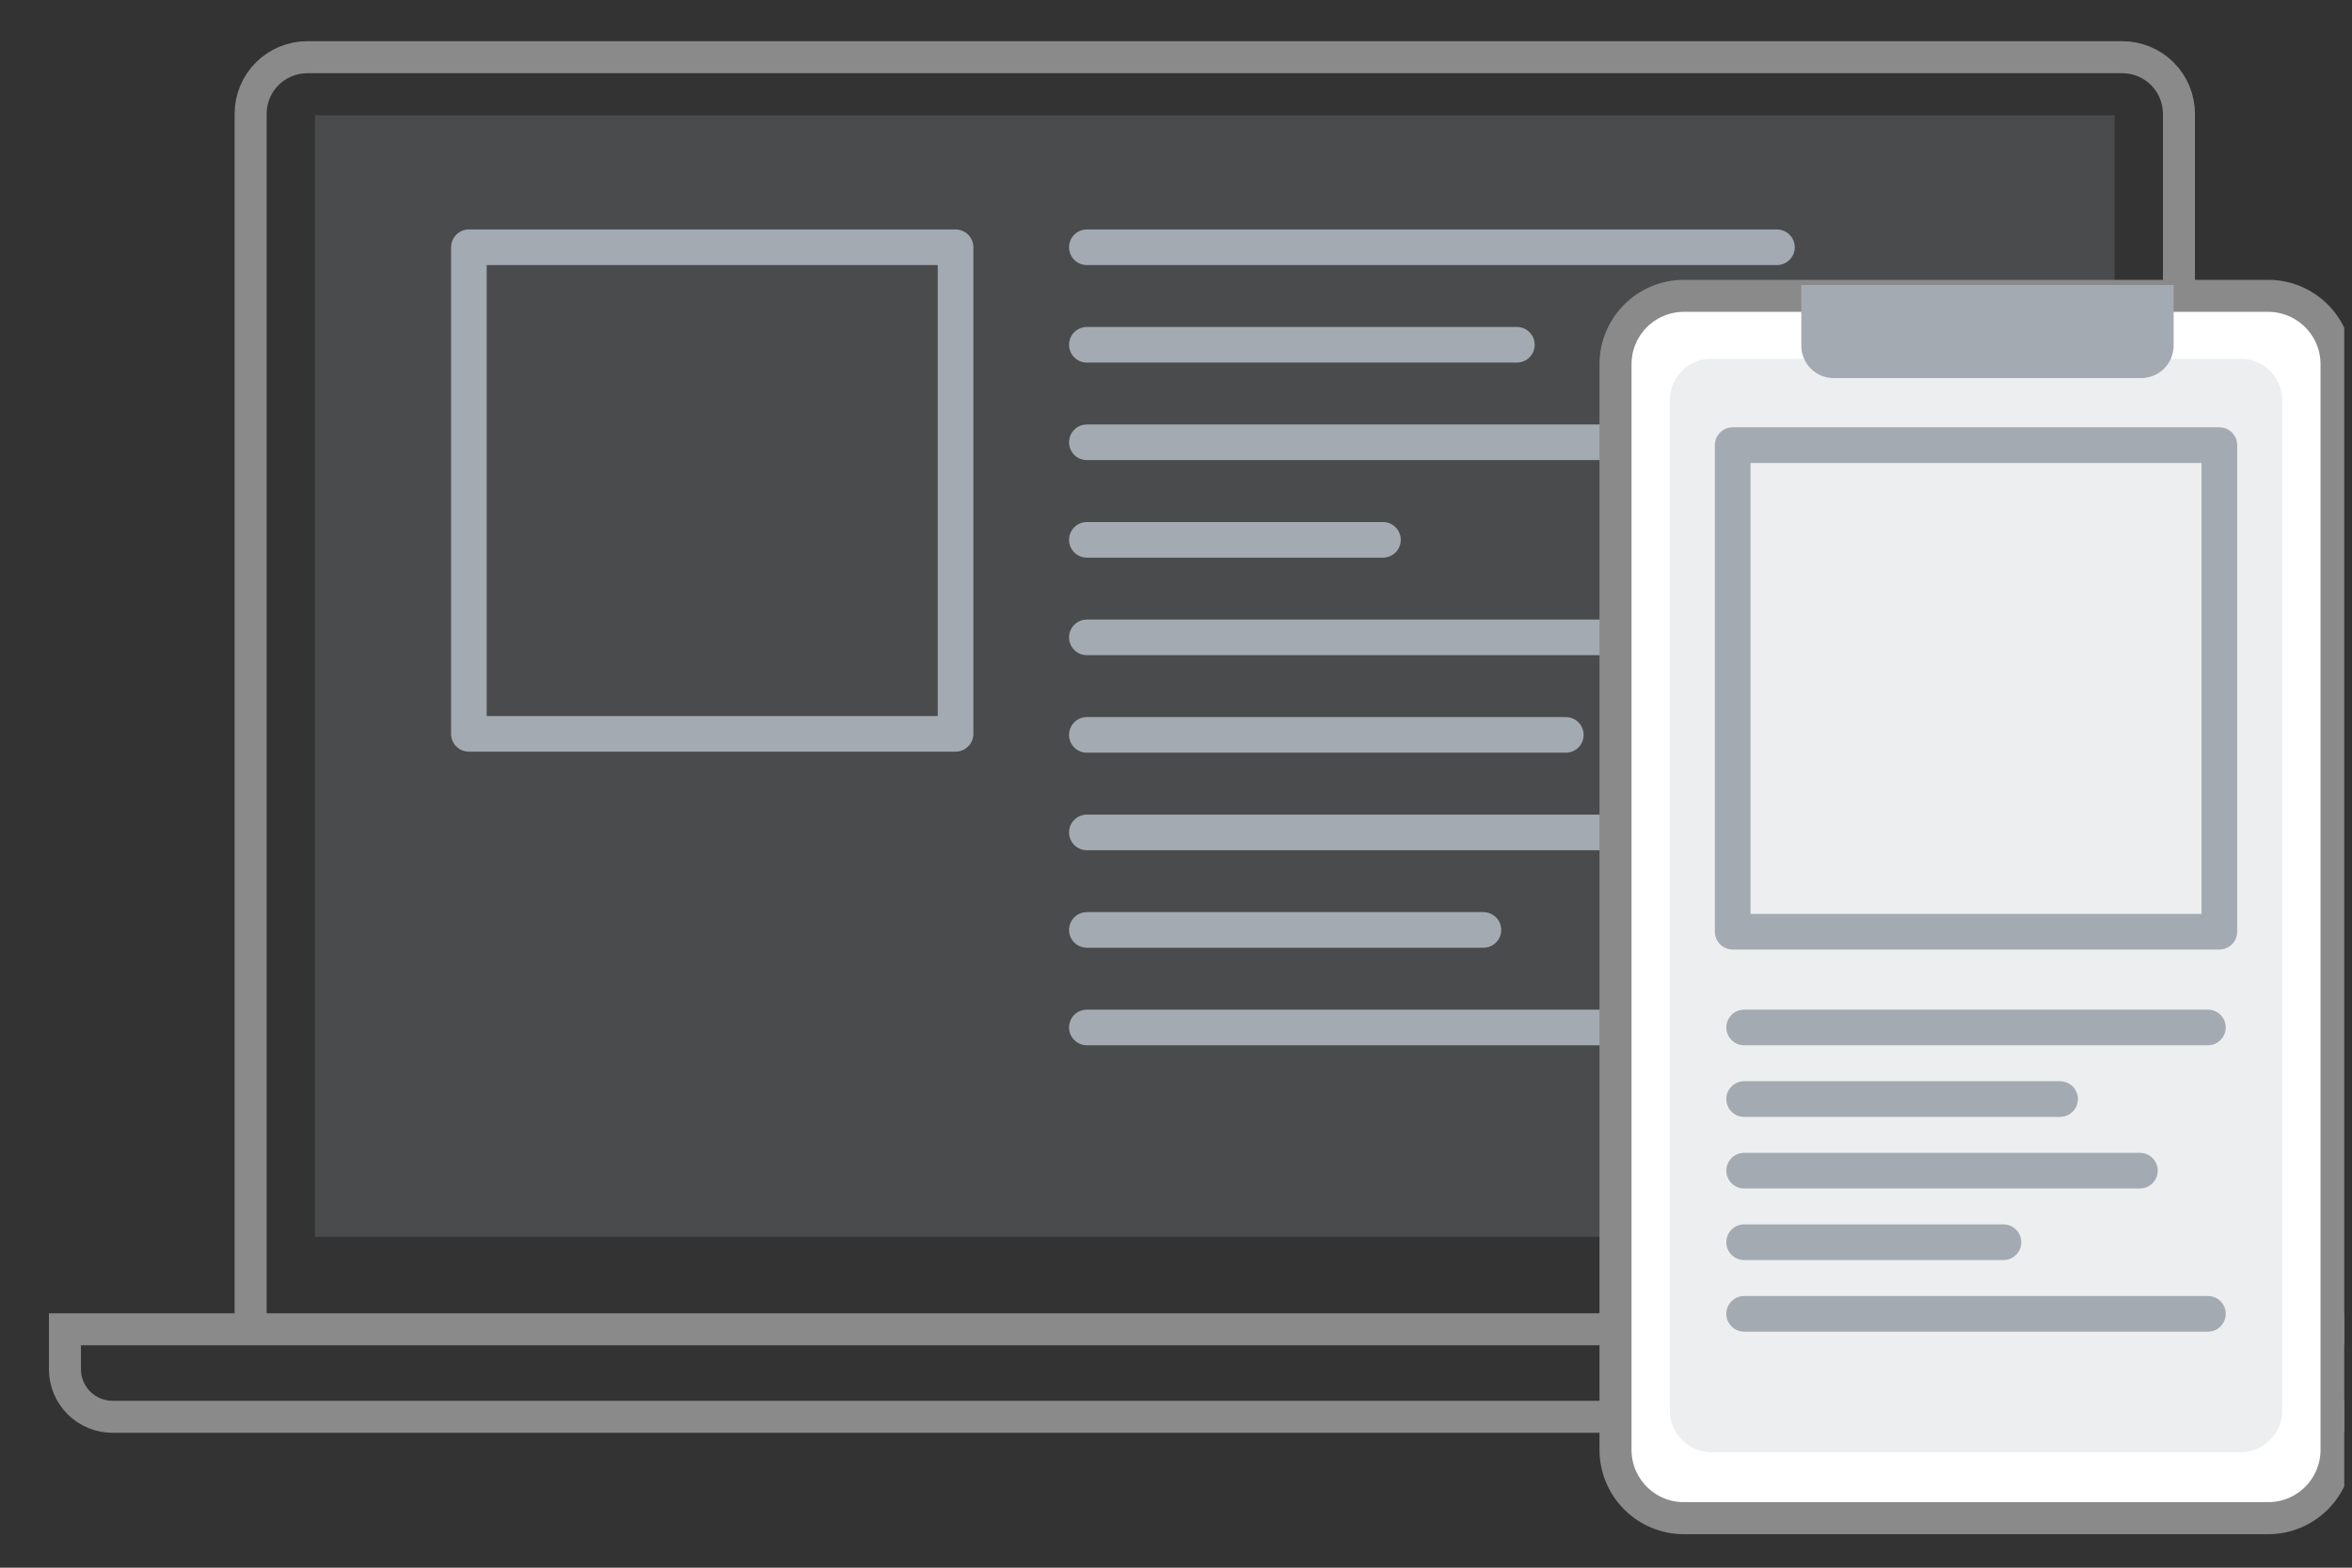 <svg width="99" height="66" viewBox="0 0 99 66" fill="none" xmlns="http://www.w3.org/2000/svg">
<rect x="0" y="0" width="99" height="66" fill="#333333" stroke="none"/>
<g clip-path="url(#clip0)">
<path d="M10.549 55.762V4.793C10.549 4.48 10.61 4.17 10.73 3.881C10.85 3.591 11.025 3.328 11.246 3.107C11.468 2.885 11.731 2.71 12.02 2.59C12.309 2.47 12.619 2.408 12.932 2.408H89.332C89.645 2.408 89.955 2.47 90.245 2.59C90.534 2.709 90.797 2.885 91.018 3.107C91.24 3.328 91.415 3.591 91.535 3.88C91.654 4.17 91.716 4.48 91.716 4.793V55.762" stroke="#8A8A8A" stroke-width="1.348" stroke-miterlimit="10"/>
<path opacity="0.2" d="M89.007 4.853H13.256V52.065H89.007V4.853Z" fill="#A3AAB1"/>
<path d="M2.734 55.963H101.217V57.647C101.217 57.91 101.165 58.17 101.065 58.412C100.964 58.655 100.817 58.875 100.631 59.061C100.256 59.436 99.747 59.647 99.217 59.647H4.734C4.204 59.647 3.695 59.436 3.32 59.061C2.945 58.686 2.734 58.177 2.734 57.647V55.963Z" stroke="#8A8A8A" stroke-width="1.348" stroke-miterlimit="10"/>
<path d="M40.221 10.41H19.736V30.895H40.221V10.41Z" stroke="#A3AAB1" stroke-width="1.5" stroke-linecap="round" stroke-linejoin="round"/>
<path d="M45.748 10.41H74.795" stroke="#A3AAB1" stroke-width="1.5" stroke-linecap="round" stroke-linejoin="round"/>
<path d="M45.748 14.515H63.848" stroke="#A3AAB1" stroke-width="1.5" stroke-linecap="round" stroke-linejoin="round"/>
<path d="M45.748 18.621H72.194" stroke="#A3AAB1" stroke-width="1.5" stroke-linecap="round" stroke-linejoin="round"/>
<path d="M45.748 22.727H58.212" stroke="#A3AAB1" stroke-width="1.5" stroke-linecap="round" stroke-linejoin="round"/>
<path d="M45.748 26.833H74.795" stroke="#A3AAB1" stroke-width="1.5" stroke-linecap="round" stroke-linejoin="round"/>
<path d="M45.748 30.939H65.908" stroke="#A3AAB1" stroke-width="1.5" stroke-linecap="round" stroke-linejoin="round"/>
<path d="M45.748 35.045H70.677" stroke="#A3AAB1" stroke-width="1.5" stroke-linecap="round" stroke-linejoin="round"/>
<path d="M45.748 39.15H62.439" stroke="#A3AAB1" stroke-width="1.5" stroke-linecap="round" stroke-linejoin="round"/>
<path d="M45.748 43.256H72.736" stroke="#A3AAB1" stroke-width="1.5" stroke-linecap="round" stroke-linejoin="round"/>
<path d="M95.469 12.455H70.88C69.289 12.455 68 13.745 68 15.335V61.036C68 62.627 69.289 63.916 70.88 63.916H95.469C97.06 63.916 98.349 62.627 98.349 61.036V15.335C98.349 13.745 97.06 12.455 95.469 12.455Z" fill="white" stroke="#8A8A8A" stroke-width="1.348" stroke-miterlimit="10"/>
<path opacity="0.2" d="M94.316 15.105H72.033C71.068 15.105 70.286 15.887 70.286 16.852V59.387C70.286 60.352 71.068 61.134 72.033 61.134H94.316C95.281 61.134 96.063 60.352 96.063 59.387V16.852C96.063 15.887 95.281 15.105 94.316 15.105Z" fill="#A3AAB1"/>
<path d="M75.82 12H91.492V14.552C91.492 14.914 91.348 15.261 91.092 15.517C90.836 15.773 90.489 15.917 90.127 15.917H77.186C77.007 15.917 76.829 15.882 76.663 15.813C76.498 15.745 76.347 15.644 76.22 15.518C76.093 15.391 75.993 15.24 75.924 15.075C75.855 14.909 75.82 14.731 75.82 14.552V12Z" fill="#A3AAB1"/>
<path d="M93.417 18.74H72.932V39.225H93.417V18.74Z" stroke="#A3AAB1" stroke-width="1.5" stroke-linecap="round" stroke-linejoin="round"/>
<path d="M73.414 43.256H92.935" stroke="#A3AAB1" stroke-width="1.5" stroke-linecap="round" stroke-linejoin="round"/>
<path d="M73.414 46.27H86.713" stroke="#A3AAB1" stroke-width="1.5" stroke-linecap="round" stroke-linejoin="round"/>
<path d="M73.414 49.284H90.073" stroke="#A3AAB1" stroke-width="1.5" stroke-linecap="round" stroke-linejoin="round"/>
<path d="M73.414 52.298H84.329" stroke="#A3AAB1" stroke-width="1.5" stroke-linecap="round" stroke-linejoin="round"/>
<path d="M73.414 55.312H92.935" stroke="#A3AAB1" stroke-width="1.5" stroke-linecap="round" stroke-linejoin="round"/>
</g>
<defs>
<clipPath id="clip0">
<rect width="98.673" height="65.146" fill="white"/>
</clipPath>
</defs>
</svg>
